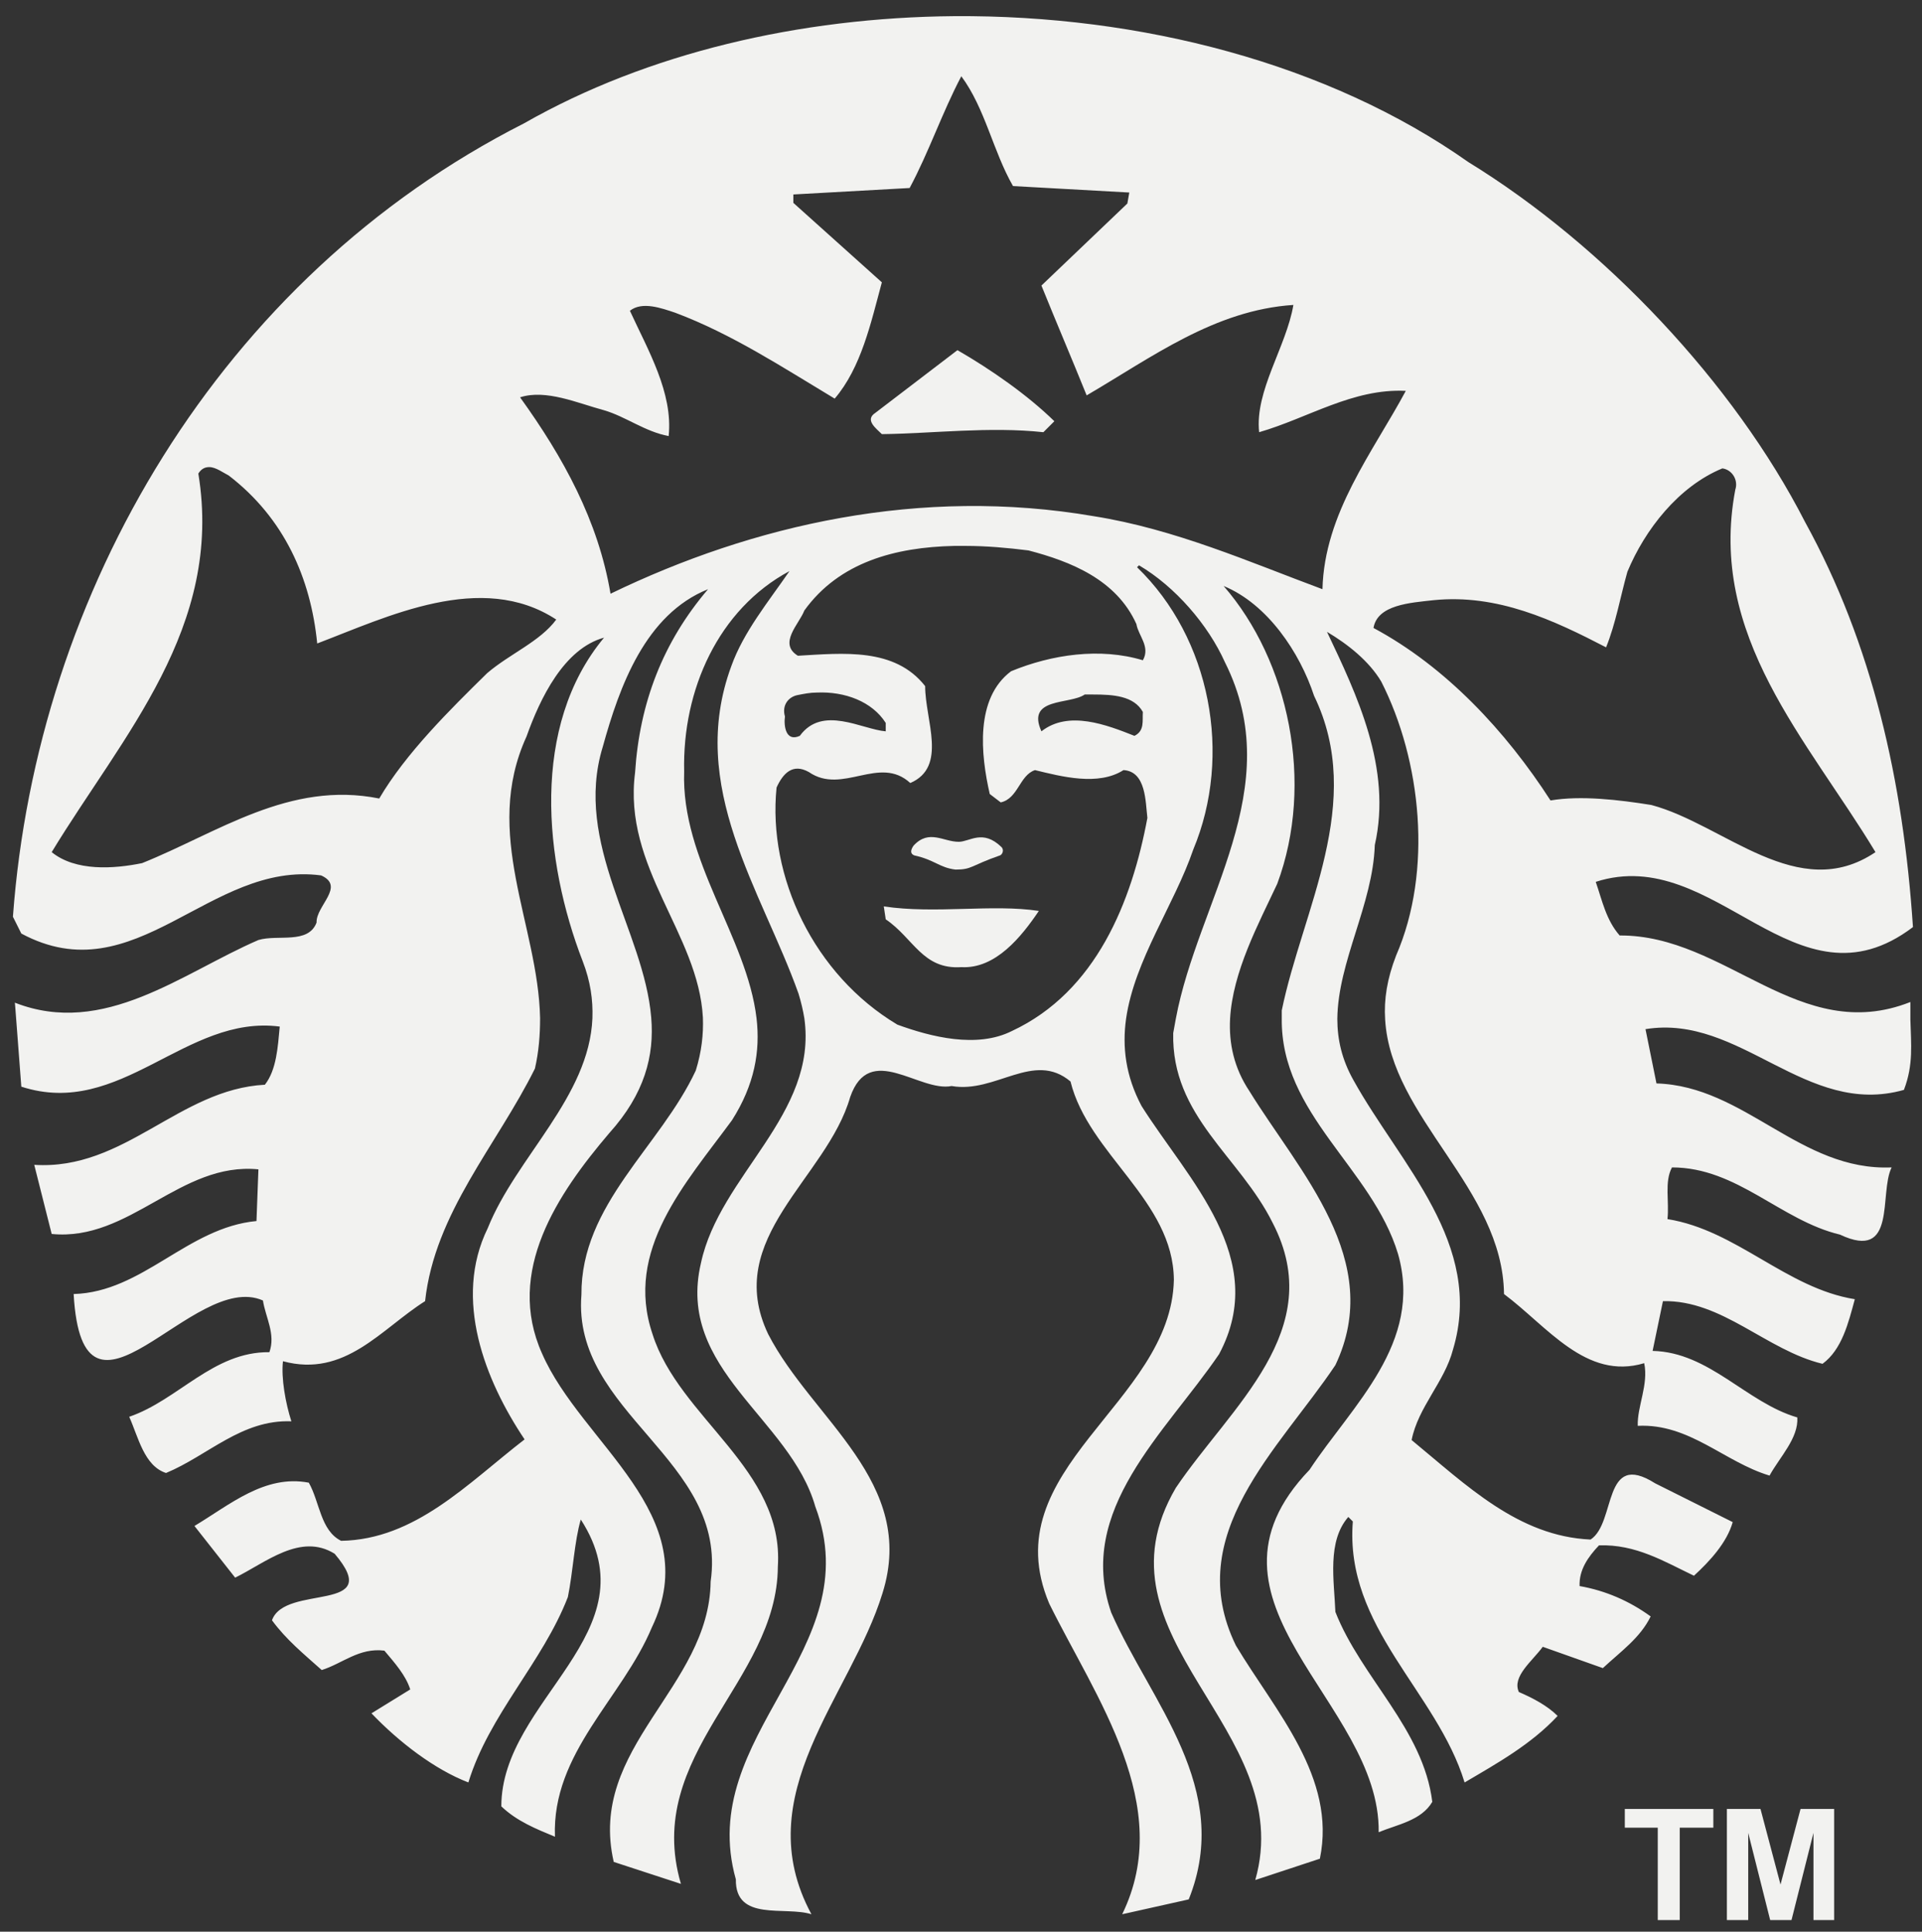 <?xml version="1.0" encoding="utf-8"?>
<!-- Generator: Adobe Illustrator 26.3.1, SVG Export Plug-In . SVG Version: 6.00 Build 0)  -->
<svg version="1.1"
	 id="svg3003" xmlns:cc="http://creativecommons.org/ns#" xmlns:rdf="http://www.w3.org/1999/02/22-rdf-syntax-ns#" xmlns:svg="http://www.w3.org/2000/svg" xmlns:sodipodi="http://sodipodi.sourceforge.net/DTD/sodipodi-0.dtd" xmlns:inkscape="http://www.inkscape.org/namespaces/inkscape" xmlns:dc="http://purl.org/dc/elements/1.1/"
	 xmlns="http://www.w3.org/2000/svg" xmlns:xlink="http://www.w3.org/1999/xlink" x="0px" y="0px" viewBox="0 0 297.5 299"
	 style="enable-background:new 0 0 297.5 299;" xml:space="preserve">
<rect x="0" y="0" width="297.5" height="299" fill="#333333" stroke="none"/>
<style type="text/css">
	.st0{fill:#FFFFFF;}
	.st1{fill:#F2F2F0;}
</style>
<sodipodi:namedview  bordercolor="#666666" borderopacity="1" gridtolerance="10" guidetolerance="10" id="namedview3015" inkscape:current-layer="svg3003" inkscape:cx="108.82718" inkscape:cy="219.77498" inkscape:pageopacity="0" inkscape:pageshadow="2" inkscape:window-height="750" inkscape:window-maximized="1" inkscape:window-width="1280" inkscape:window-x="-8" inkscape:window-y="-8" inkscape:zoom="2.3162919" objecttolerance="10" pagecolor="#ffffff" showgrid="false">
	</sodipodi:namedview>
<g id="text3021" transform="matrix(2.781,0,0,2.781,-616.796,-1116.173)">
</g>
<path id="path3040" class="st0" d="M-55.9,149.5c0,82.6-66.6,149.5-148.7,149.5c-82.1,0-148.7-66.9-148.7-149.5
	C-353.4,66.9-286.8,0-204.6,0S-55.9,66.9-55.9,149.5z"/>
<g id="g4381">
	<path id="inner_artwork" inkscape:connector-curvature="0" class="st1" d="M148.2,54.2c5.2,3,10.8,6.9,15,11l-1.7,1.7
		c-8.3-0.9-17.1,0.2-25,0.3c-0.9-0.9-2.7-2.2-1-3.3L148.2,54.2L148.2,54.2z M295.7,157.8c0.1,3.8,0.5,7-1,10.9
		c-15.2,4.3-25.3-11.8-40-9.4l1.7,8.4c13.7,0.4,22.2,13.6,36.4,13c-2,4,0.9,14.6-8,10.4c-9.2-2.2-15.9-10.4-26-10.4
		c-1.2,2.2-0.4,5.3-0.7,8c10.7,1.7,18.4,10.7,29,12.4c-1,3.7-2,7.8-5,10c-8.7-2.1-15.5-9.9-24.7-9.7l-1.6,7.7
		c8.8,0.2,14.5,8,22.4,10.3c0.2,3.2-2.7,6.1-4.3,9c-7-2.1-12.4-8.1-20.4-7.7c-0.1-3,1.7-6.4,1-9.7c-9,2.7-15-5.7-21.7-10.7
		c-0.2-16.4-17.5-27.2-18.4-42.5c-0.2-3.1,0.3-6.3,1.7-9.9c5.7-13.1,3.9-30.2-2.3-42.4c-1.9-3.2-5.2-5.8-8.4-7.7
		c4.6,9.7,10.1,21.1,7.4,33c-0.3,9.2-5.7,18-5.8,26.9c0,3.2,0.7,6.3,2.5,9.5c7.2,13,20.3,25.4,15.4,41.7c-1.3,5-5.4,8.9-6.4,14
		c8.5,7,16.5,14.9,27.7,15.4c4-2.6,1.8-13.9,10-8.7l12,6c-0.9,3.2-3.6,6.1-6,8.3c-4.6-2.2-9-4.9-14.7-4.7c-1.7,1.8-3.1,3.8-3,6.3
		c4,0.7,7.7,2.3,11,4.7c-1.6,3.3-4.6,5.4-7.4,8l-9.3-3.3c-1.6,2.2-4.8,4.6-3.7,7c2.1,0.9,4.4,2.1,6,3.7c-4.1,4.4-9.3,7.3-14.4,10.3
		c-4.3-14.1-18.6-24-17.3-40.4l-0.7-0.7c-3.3,3.8-2.2,9.8-2,14.7c4,10.2,13.6,18.1,15,29.4c-1.7,2.9-5.4,3.5-8.3,4.7
		c0.3-20.2-30.4-35.6-10.7-56.1c6.6-10,17.6-19.6,13.7-33.4c-4-13.3-18.2-21.6-18-36.5l0-1.2c3.2-15.6,13-32.2,5-48.7
		c-2.2-6.7-7.2-14.2-14-17c10.1,11.6,14.1,30.5,8.3,46.1c-2.9,6.2-6.9,13.6-7.3,20.9h0c-0.2,3.8,0.6,7.6,3,11.2
		c7.7,12.5,21,26.2,13.3,42.4c-8.7,13-23.8,26.2-15.4,43.4c6.1,10.2,15.6,20.4,13,33l-10,3.3c6.7-23.5-26-37.3-12.3-60.7
		c8.5-12.6,23.6-24.4,15-41c-5.1-10.3-15.7-16.5-15.4-29.4l0.4-2.2c3.4-18.3,17.4-35.7,7.6-55.2c-2.6-5.8-7.7-11.7-13.3-15l-0.3,0.3
		c11.4,11,14.8,29.1,8.7,43.7c-2.9,8.5-9.1,17.1-10.4,26.2c-0.6,4.3-0.1,8.8,2.4,13.5c7.2,11.4,19.9,23.6,12,38.4
		c-8.3,12.2-22.2,24.1-16.7,40c6.1,13.9,18.9,27.2,12,44.4l-10.3,2.3c8.2-16.8-4.1-33.5-11.3-48.1c-8.8-20.9,18.9-30.9,19.3-50.1
		c-0.1-12.3-13.2-19.4-16-30.7c-5.7-4.8-11.6,1.9-18.4,0.7c-5,1-12.7-6.9-15.7,1.7c-3.6,12.6-19.8,21.8-12.7,36.7
		c6.8,13.2,23.1,22.9,17.7,40.1c-4.9,16-21,31.2-11,49.7c-4.1-1.3-11.8,1.2-11.7-5.4c-6.3-22.4,20.7-35.4,12.3-57.7
		c-3.9-13.7-21.6-21.2-17.7-37.7c2.9-13.6,18.1-23,16-37.9c-0.2-1.2-0.5-2.5-0.9-3.8c-5.7-16-17.3-32-10.4-50.7
		c1.9-5.3,5.7-9.9,9-14.7c-11,5.9-16.6,18.4-16.3,31c-0.5,13.8,9.7,25.6,11.2,38.2c0.6,5.1-0.3,10.3-3.8,15.8
		c-7.2,9.8-16.7,20.1-12.3,33.1c4.1,13,20.4,20.9,19.4,36c-0.1,17.9-20.9,29-15,49.1l-10.4-3.4c-4.1-17.8,14.8-26.9,15-43.4
		c2.7-18.9-21.5-26-20-44.4c-0.1-14,12.2-22.9,17.7-34.7c0.9-2.9,1.2-5.6,1.1-8.2c-0.7-13-12.4-23.2-10.5-37.9
		c0.7-10.8,4.3-20.2,11.3-28.4c-9.7,3.9-13.7,15-16.3,24.4c-4.6,15,6.4,28.5,7.5,41.9c0.5,5.9-1,11.8-6.5,17.9
		c-8,9.4-16.1,21.4-10.4,34.1c6.1,14,25.4,24.9,17,42.4c-4.6,11-15.5,19.4-15,32.4c-2.9-1.2-5.9-2.4-8.3-4.7
		c0-16.6,23.6-26.9,12.3-44.4c-1,3.4-1.2,8.1-2,12c-3.9,10.1-12.2,18.2-15.4,28.7c-5.2-2-10.7-6.2-15-10.7l6-3.7
		c-0.7-2.2-2.4-4.1-4-6c-3.9-0.5-6.5,2-9.7,3c-2.8-2.5-5.5-4.7-7.7-7.7c2-5.7,17.6-1,9.7-10.3c-5.3-3.3-10.7,1.4-15.4,3.7l-6.3-8
		c5.5-3.3,10.9-8,17.7-6.7c1.7,3,1.8,7.4,5,9c11.5-0.2,19.6-8.9,28.4-15.7c-6.1-9.1-11.1-21.7-5.7-32.7c4.4-11,15.7-20.3,16.2-32.5
		c0.1-2.8-0.3-5.7-1.5-8.8c-6-15.5-8.1-36.4,3.3-50.1c-6.2,1.7-9.9,9.4-12,15.3c-6.9,15.1,1.8,29.1,2.1,43.6c0,2.6-0.2,5.2-0.8,7.8
		c-5.9,11.9-15.5,22.3-17,36c-6.8,4.3-12.4,11.9-22,9.3c-0.3,2.6,0.4,6.5,1.3,9.3c-7.7-0.3-12.9,5.3-19.4,8
		c-3.4-1.1-4.3-5.6-5.7-8.7c7.6-2.6,13-10.1,21.7-10c1-2.8-0.6-5.4-1-8c-10.8-4.8-27.9,23.7-29.3-1C22.1,200,29,190,39.7,189l0.3-8
		c-12.1-1.2-19.9,11.2-32,10l-2.7-10.7c14,0.9,22.4-11.7,35.7-12.4c1.8-2.3,2-5.8,2.3-9c-14.6-1.9-24.6,14.3-40,9.3
		c0,0-0.5-6.7-0.8-10.5h0c-0.1-1.5-0.2-2.5-0.2-2.5c13.8,5.4,25.9-4.6,37.7-9.7c3-0.9,7.7,0.7,9-2.7c-0.1-2.6,4.5-5.6,0.7-7.3
		c-17.3-2.3-28.7,18.5-46.4,9L2,141.9C5.7,91.6,34,43,81.1,19.1c19.1-10.9,42.7-16.4,66.6-16.6c28.8-0.2,57.9,7.3,79.6,22.6
		c21,12.9,41.1,34.2,52.1,55.7c10.4,18.9,15.2,40.1,16.7,62.7c-18.2,13.8-30.5-13-49.1-7c1,2.9,1.6,5.9,3.7,8.3
		c16.5-0.1,27.8,17.1,45,10.3L295.7,157.8L295.7,157.8z M86.1,95.9c-11.6-7.6-26.2-0.4-37,3.7c-1-10.1-5.1-19.4-13.7-26
		c-0.8-0.4-2-1.3-3-1.3c-0.6,0-1.2,0.2-1.7,1C34.6,97.1,19,113.8,8,131.9c3.7,3,9.6,2.6,14,1.7c11.7-4.7,22.8-12.8,36.7-10
		c4.1-7,11-13.8,16.7-19.4C78.9,101.2,83.6,99.3,86.1,95.9L86.1,95.9z M121.5,110.9c-0.2,1.4,0.1,4,2.3,3c3.5-4.8,9.6-1,13.3-0.7
		v-1.3c-2.1-3.3-6.3-4.9-10.7-4.7c-1,0-2,0.2-3,0.4C122,107.9,121,109.2,121.5,110.9L121.5,110.9z M175.9,96.6
		c-3.1-6.9-10.2-9.7-16.7-11.4c-3.2-0.4-6.5-0.7-9.7-0.7c-0.6,0-1.2,0-1.8,0c-9.1,0.2-17.8,2.5-23.2,10c-0.8,2.1-4.1,5.1-1,7
		c7-0.4,15-1.3,19.7,4.7c0,5.3,3.5,12.5-2.3,15c-4.8-4.4-10.5,1.9-15.7-1.7c-2.5-1.4-4,0.2-5,2.4c-1.4,13.8,5.8,29,18.7,36.7
		c5.2,1.9,12.3,3.7,17.7,1c13.1-6.1,18.6-20.1,21-33c-0.3-2.5-0.2-7.2-3.7-7.4c-3.9,2.5-9.6,1-13.7,0c-2.4,0.8-2.6,4.4-5.3,5
		l-1.7-1.3c-1.4-6.1-2.3-14.8,3.3-19c6.3-2.6,13.8-3.7,20.4-1.7C178.1,100.1,176.2,98.4,175.9,96.6L175.9,96.6z M169.2,107.5
		c-0.4,0-0.9,0-1.3,0c-2.3,1.6-9.1,0.4-6.7,5.7c4.2-3.3,10.1-1,14.4,0.7c1.6-0.8,1.2-2.3,1.3-3.7
		C175.5,107.7,172.3,107.5,169.2,107.5z M217.6,60.5c-8.2-0.4-15.1,4.2-22.7,6.4c-0.7-6.4,4.2-13.2,5.3-19.7
		c-12.2,0.8-21.9,8.1-32,14c-2.3-5.7-4.7-11.3-7-17l13.3-12.7l0.3-1.7l-18-1c-3.1-5.4-4.3-12-8-17c-3,5.7-5,11.7-8,17.3l-18,1v1.3
		l13.7,12.3c-1.7,6.3-3.2,13.2-7.3,18c-8-4.8-15.9-10-24.7-13.3c-2.1-0.7-5.1-1.8-7-0.3c2.8,6.1,6.7,12.7,6,19.4
		c-3.7-0.7-6.6-3-10-4c-4.1-1.1-9-3.3-13-2c6.7,9.3,12.1,19.1,14,30.4c22.1-10.7,48-16.6,74.8-12c12.6,2,24.1,7.1,35.4,11.3
		C205,79.4,212.5,70,217.6,60.5L217.6,60.5z M255.6,124.6c11.3,3,22.7,15.4,34.7,7.3c-10.5-17.4-26-33.4-21.7-56.1
		c0.5-1.5-0.5-3.1-2-3.3c-6.8,2.8-12,9.5-14.7,16c-1.1,3.9-1.8,8-3.3,11.7c-8.1-4.2-16.8-8.3-26.7-7.3c-3.6,0.4-8.7,0.7-9.3,4.3
		c11.2,6,20.5,16,27.4,26.7C244.7,123.1,250.6,123.8,255.6,124.6L255.6,124.6z M136.8,140.3l0.3,2c4.3,2.9,5.7,7.8,11.7,7.4
		c5.3,0.3,9.3-4.7,12-8.7C153.6,139.9,144.8,141.5,136.8,140.3L136.8,140.3z"/>
	<g id="g4377">
		<path id="path3032-6" sodipodi:nodetypes="cccsccc" inkscape:connector-curvature="0" class="st1" d="M141.5,132.4
			c3.2,0.7,3.9,1.9,6.4,2.2c2.6,0,2.3-0.6,6.9-2.2c0.3-0.1,0.7-0.8,0.2-1.3c-2.9-2.8-4.9-0.8-6.6-0.8c-2.4,0-4.6-2-7,0.6
			C141,131.5,140.8,132.1,141.5,132.4L141.5,132.4z"/>
	</g>
</g>
<g id="text4354">
	<path id="path4430" class="st1" d="M256.6,297.2v-14.3h-5.1V280h13.7v2.9H260v14.3H256.6z"/>
	<path id="path4432" class="st1" d="M267.3,297.2V280h5.2l3.1,11.7l3.1-11.7h5.2v17.2h-3.2v-13.5l-3.4,13.5H274l-3.4-13.5v13.5
		H267.3z"/>
</g>
</svg>

